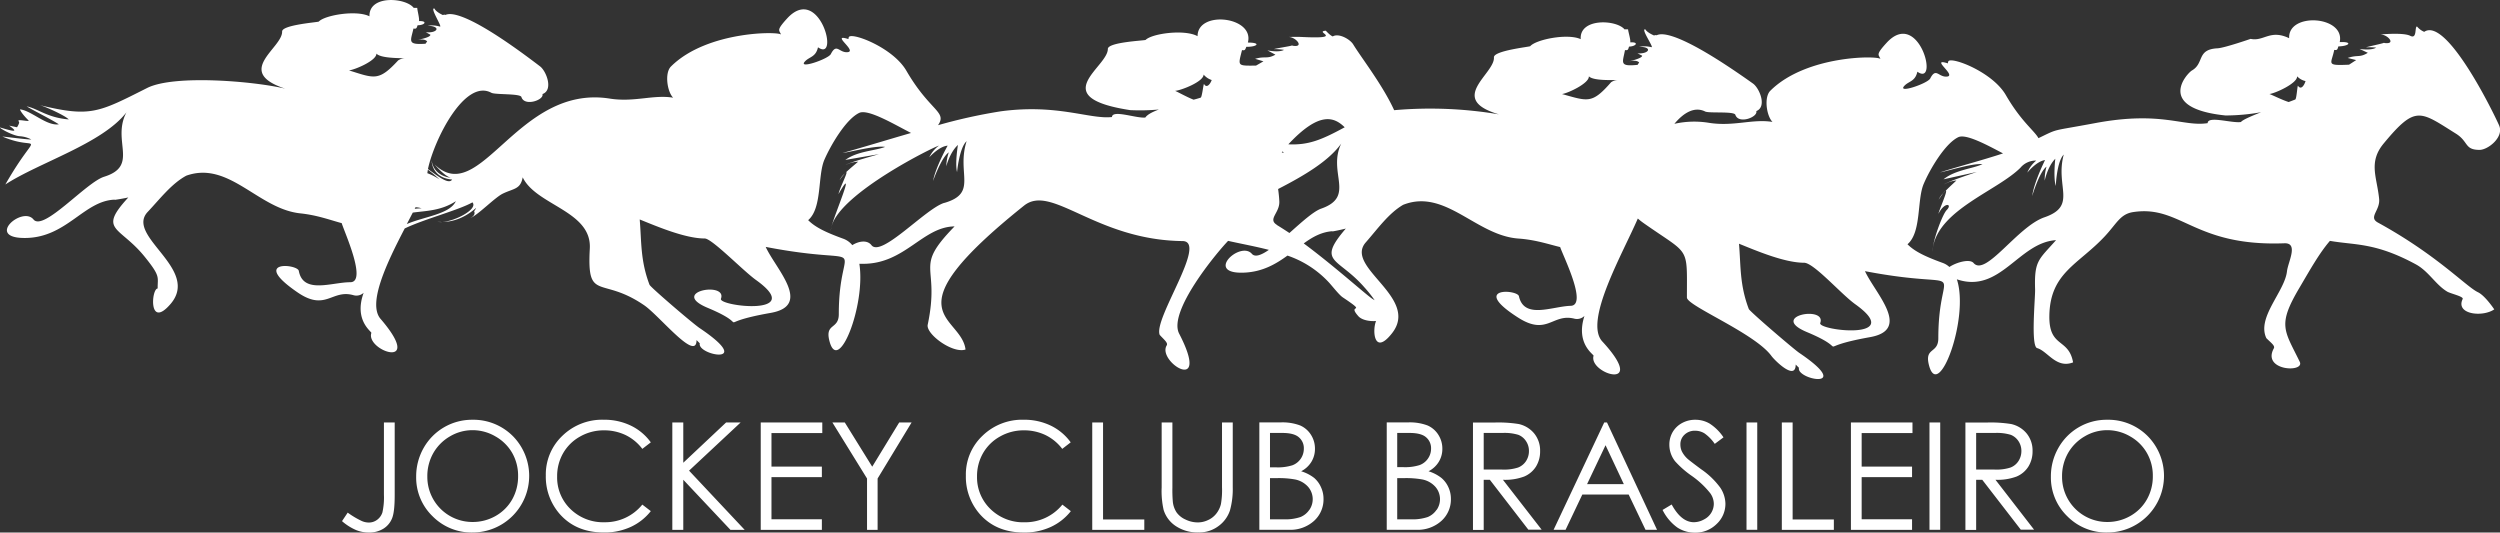 <svg xmlns="http://www.w3.org/2000/svg" viewBox="0 0 765.97 163.16"><rect x="0" y="0" width="765.97" height="163.16" fill="#333333" stroke="none"/><defs><style>.cls-1{fill:#fff;}</style></defs><g id="Camada_2" data-name="Camada 2"><g id="Camada_1-2" data-name="Camada 1"><path class="cls-1" d="M595.4 59.17a6.57 6.57 0 00-1.41 2c.61-.91 1.07-1.56 1.41-2zM257.24 55.2a24.75 24.75 0 011.62-2.07 6.89 6.89 0 00-1.62 2.07z"/><path class="cls-1" d="M752.42 40.92c4 2.48 2.58 5 7.3 5 2.59 0 7.51-3.91 6-7.45-1.72-3.95-16.15-33.42-22.97-28.71a5.8 5.8 0 01-2.21-1.65c-.79.1.12 4-2.1 2.85-1.88-.94-7.47-.54-9.27-.39 2.22-.16 5.12 3 1.58 2.63l-.36-.08c-.39.24-5.18 1.21-5.44 1.39a19.42 19.42 0 013.08.08c-1.47.91-4.58.48-5.1.4l2.54 1.19c-2.55 1.59-3.08.51-6.15 1.58l2.58.65-2.18 1.41c-7.32.33-5.4-.19-4.54-4.54 1.05.21 1-.31 1.27-1.06 3.48-.09 4.45-1.52.41-1.32 1.72-8.07-15.9-9.23-15.49-1.19-5.85-2.82-7.79 1.08-11.8.2 0 0-8.05 2.78-10.13 2.89-6.51.32-4 4.57-7.86 6.79-1.64 1-11.2 11.56 10.28 13.79a62.35 62.35 0 0010.92-1c-3.14 1.24-5.82 2.42-6.16 3-2.74.45-10.22-2-10.22.35-7.52 1.18-14-3.78-34.14-.07-14.26 2.67-11.26 1.57-17.7 4.67-1.24-2.29-5.29-5.07-10-13.21-4.06-7-16.29-11.68-17.57-10.41a1.4 1.4 0 00-.17.71c-5.94-1.89 3.3 4.06-.58 4.06-2.37 0-3.12-2.81-4.84.56-.79 1.57-10.6 4.89-7.79 2.12 1.34-1.32 3.2-1.24 3.85-4.19 6.8 4.79.45-19.61-9.43-8.85-3.53 3.84-2.36 3.57-1.87 5-.16-1.12-22.65-1.38-33.76 9.69-2 2-1.14 7.74.67 9.55-6.12-1-11.89 1.47-19.42.28a27.84 27.84 0 00-10.64.3c2.91-3.47 6.2-5.38 9.44-3.77 1.19.59 8.86-.14 9.24 1 1 3 7 .68 6.42-1.13 3.36-1.34.94-7.05-1-8.43C510.27 6.49 508 11.07 507.43 10.79a.79.79 0 00-.63.09S504.66 10 504.12 9c-1.58-.38 2.76 5.69 1.87 5.46a8.93 8.93 0 00-3.81-.12c4.41 0 3 2.29-.48 2l1.44.72c0 .95-4.55 1.81-4.75 1.93 0 0 2.91-.95 3.83.17a5.44 5.44 0 00-.47.71c-5.74.59-4.58-.65-3.87-4.53 1 .19 1-.33 1.23-1.06 2.26-.07 3.11-1.48.38-1.3.16-.82-.63-3.27-.67-4l-1.08.02c-2.47-3-13.86-3.57-13.43 3-4-1.85-13.67.09-15.47 2.15-.19.21-11.25 1.37-11.12 3.43.33 5.05-14.44 12.78 1.54 17.46a126.67 126.67 0 00-32.11-1.28c-3.49-7.66-10-16-12.51-20.1-1-1.7-4.53-3.59-6.29-2.5 0 0-.72-.19-2.13-1.75-3.86.28 6.17 2.58-7.33 1.92-1.87-.09-3.68 0-4.14 0 2.23-.06 5 3.23 1.44 2.7l-.35-.1c-.42.23-5.21.93-5.5 1.12a19.77 19.77 0 013.07.23c-1.51.84-4.62.25-5.11.15l2.48 1.32c-2.59 1.44-3.13.36-6.23 1.27l2.55.77-2.27 1.31c-5.85.05-5.53.2-4.29-4.76 1 .26 1-.27 1.33-1 3.29.08 4.72-1.3.46-1.3 2.12-7.95-15.42-10-15.41-1.95C363 8.91 353 10.24 351 12.23c-.21.21-11.57.66-11.57 2.77 0 5.64-19.09 14.75 6.83 18.74a63.65 63.65 0 008.81-.19c-2 .75-3.58 1.57-4.15 2.46-2.77.31-10.11-2.5-10.23-.15-6.93.74-16.66-4.09-34.09-1.75a161.27 161.27 0 00-19.2 4.25c2.89-4.19-2.46-4.21-9.7-16.69-4.06-7-16.28-11.67-17.56-10.4-.18.18-.18.71-.18.71-5.96-1.9 3.32 4.02-.56 4.02-2.37 0-3.12-2.81-4.84.56-.8 1.57-10.6 4.89-7.79 2.12 1.34-1.32 3.2-1.24 3.85-4.19 6.8 4.79.44-19.61-9.44-8.85-3.52 3.84-2.35 3.57-1.87 5-.1-1.06-22.63-1.33-33.74 9.74-2 2-1.14 7.74.67 9.55-6.12-1-11.89 1.47-19.42.28-28.35-4.48-39.7 33.78-53.73 20.11 0 0 3 3.61 5 4.13 0 0-5.11-.3-5.84-5.25 0 0-.05 5.29 6.27 5.81-1 1.7-4.52-1.15-7.4-3.22C133 42.85 142.38 24 150.55 28.43c1.18.64 8.87.17 9.21 1.3.9 3 7 .92 6.45-.91 3.41-1.23 1.18-7-.71-8.46C139.33.35 136.89 4.85 136.34 4.55c-.25-.14-.63.07-.63.07s-2.11-.92-2.6-2c-1.58-.44 2.55 5.79 1.67 5.52a9.05 9.05 0 00-3.78-.27c4.41.19 2.95 2.39-.54 2l1.42.77c0 1-4.61 1.65-4.82 1.77 0 0 2.94-.85 3.82.3a5.25 5.25 0 00-.49.69c-5.76.39-4.55-.81-3.71-4.66 1 .22 1-.29 1.27-1 2.25 0 3.15-1.37.42-1.28.19-.81-.52-3.29-.53-4.05h-1.09C124.36-.72 113-1.66 113.2 5c-3.92-2-13.66-.38-15.53 1.61-.2.21-11.3 1-11.23 3.05.15 5.06-14.88 12.28.94 17.51-9.17-2.23-34-4.43-42.34-.19-14.88 7.49-17.27 9.02-32.9 5.22 1.75.45 7.73 3.15 8.93 4.39-6.57-.52-9.49-3.34-12.9-4 2.16 1.33 7.57 4 9.86 5.5-3.76.57-8.46-4.22-11.89-4.58.11.81 2.15 3 2.66 3.41 0 .51-4-.7-3 .36.32.33-.58 1.71-.58 1.71l-2.42-.5c2.58 1.86 2.2 2.06-2.58.62-1.27-.38 3.23 2.36 5.72 2.62a8.92 8.92 0 013.65 1c-.78.1-8.26-.86-8.86-.9 11.74 5.1 11.33-3.5.91 14.69C12 49.77 31.35 44 38.74 34.42c-4.62 8.77 4 16.35-6.83 19.73C26.37 55.88 13.3 71 10.26 67.24 6.81 63-4.82 73.16 8 72.91c12.52-.24 17.79-11.45 27.2-11.74l-.07.07c.94-.13 2.38-.36 4.18-.74-9.41 10.25-2.72 8.62 5 18.14 5 6.17 3.93 6.2 4 9.75-1.93 0-2.88 12.75 4 4.68 9.09-10.73-14-20.73-7.06-28.14 3.77-4 7.32-8.68 11.84-11.11C70.17 49.19 79.07 64 92 65.37c5.21.55 9 2 12.7 3 .7 2.49 7.92 18.14 2.6 18.1-5.63 0-14.41 3.73-15.75-3.48-.39-2.12-15-3.43-.43 6.56 8.7 6 10.49-1 17.17.89a3.25 3.25 0 003.13-.74c-3.08 8.5 2.5 11.89 2.36 12.31-1.81 5.49 16.58 11.7 2.83-4.3C112.53 93 118.54 80.49 124 70c5.93-2.87 16.56-5.62 20.75-8 1.79 2-5 5.63-9.06 6 7.66-.14 11.79-6.67 9.58-3.25 0 0 .69 1.12-1.16 2.06 2.34-.92 7.49-6.29 9.94-7.48 3.36-1.63 5.42-1.27 6.1-5 4.11 8.61 21.2 10.28 20.56 21.81-.91 16.63 3.41 8.27 16.7 17.42 4.69 3.24 16 17.46 16 10.64l1 1c-.9 3.68 17.24 7 .08-4.59-1.7-1.04-15.22-12.61-15.49-13.37-2.83-7.48-2.42-13.19-3-20 5.29 2.14 13.92 5.83 19.92 5.83 2.22 0 11.71 9.86 15.71 12.72 15.67 11.23-11.62 8.07-10.74 5.74 2-5.39-16-2.19-4.07 2.79 15.09 6.3-.28 5 19.3 1.55 12.89-2.27 1.57-13.46-1.52-20.22 33.72 6.5 22.4-4.17 22.4 20.59 0 4.82-4.28 2.68-2.88 8.2 2.7 10.66 11.16-11 9.18-23.61h1.17c12.81 0 18.23-11.35 28-11.46-12.9 13.24-4.24 11.21-8.23 30.12-.6 2.84 7.62 8.93 11.59 7.6-1.36-10.82-24.21-10.39 17.93-44.09 8.48-6.79 21.9 10.56 48.56 10.86 7.85.09-9 23.85-7 28.74 1.22 1.38 2.64 2.43 2.15 3.23-3.09 5 13.74 15.53 3.81-3.61-3.46-6.7 11.24-24.5 15-28.42 4.17.94 8.4 1.7 12.49 2.76-2.32 1.6-4.22 2.34-5.21 1.21-3.59-4.12-14.87 6.44-2.09 5.75 5.45-.3 9.45-2.63 13-5.21a30.83 30.83 0 0112.66 8.19c1 1.08 3.17 3.87 4.25 4.59 8.14 5.44 1 1.55 4.86 5.85 1 1.06 3.17 1.57 5.38 1.42-1.19 2.64-.74 10.86 4.85 3.78 8.72-11-14.75-20.23-8-27.89 3.63-4.13 7-8.92 11.45-11.5 12.91-5.08 22.31 9.42 35.3 10.34 5.23.37 9.11 1.72 12.8 2.61.77 2.47 8.53 17.86 3.21 18-5.63.16-14.27 4.22-15.85-2.94-.47-2.11-15.1-2.92-.21 6.57 8.9 5.68 10.45-1.38 17.18.3a3.25 3.25 0 003.11-.84c-2.78 8.59 2.91 11.8 2.79 12.21-1.63 5.55 17 11.13 2.67-4.39-5.69-6.19 6.18-26.78 10.89-37.66a19.62 19.62 0 001.84 1.45c14.2 10 13.2 6.65 13.2 22.76 0 2.55 20.76 10.89 25.89 17.89 1 1.38 7.44 7.77 7.44 2.64l1 1c-.91 3.68 17.23 7 .07-4.59-1.63-1.1-15.16-12.68-15.44-13.43-2.83-7.48-2.42-13.19-3-20 5.29 2.14 13.92 5.83 19.93 5.83 3 0 11.3 9.57 15.7 12.72 15.68 11.23-11.61 8.07-10.74 5.74 2-5.39-16-2.19-4.07 2.79 15 6.27 0 5 19.3 1.55 12.89-2.27 1.57-13.46-1.52-20.22 33.56 6.42 22.47-4.3 22.47 20.55 0 4.82-4.27 2.68-2.88 8.2 2.9 11.46 12.46-14.47 8.56-26.25 13.28 4.49 18.91-11.29 30.39-12-5.4 6.1-6.69 6.26-6.42 15.08.08 2.54-1.38 17.47.64 18 3.18.9 5.85 6.38 11 4.37-1.37-7.61-7.48-4.3-7.27-14.43.28-13.08 8.89-15.52 17-24.21 3.65-3.92 4.72-6.81 8.68-7.41 14.68-2.23 18.58 10.62 46.33 9.56 4.42-.16 1.12 5.72.8 8.55-.69 6.27-9.34 14.16-6.33 20.51 1.28 1.32 2.75 2.29 2.3 3.12-3.81 6.94 9.59 7.54 7.93 4.12-4.75-9.76-6.9-11.16-.08-22.68 3.21-5.44 6.06-10.57 9.33-14.36 7.85 1.36 13.9.46 26.34 7.2 3.89 2.11 6.06 6.23 9.58 8.34 1.11.66 5.14 1.49 4.75 2.28-2.25 4.67 6 5.67 9.68 3.17 0 0-2.76-4.18-5-5.26-3.63-1.72-12.56-11.43-30.65-21.34-3-1.65.72-3.68.38-7.23-.64-6.65-3.39-11.22 1.39-17 9.78-11.79 11.04-9.96 22.09-3.04zM131.1 52a35 35 0 013.58 3 17.27 17.27 0 00-3.76-1.94c.08-.29.08-.65.18-1.06zm-3.79 11.49a7.35 7.35 0 011.87.34s-.89 0-2.12.15zm-5.3-45C116 25 114.73 24 106.92 21.57c1.8-.19 8.48-3 8.41-5.15 1.31 1.46 7.09 1.35 8.69 1.45a3.62 3.62 0 00-2.02.64zm2.65 50.13c.63-1.2 1.23-2.37 1.81-3.48 3.91-.55 8.62-.51 13.2-3.5-1.87 4.02-9.73 4.7-15.01 7zm164.68-6.47C283.64 63.83 270 79 267 75.11c-1.32-1.69-3.92-1.23-5.87 0a6.28 6.28 0 00-2.68-1.94c-5.51-2-8.66-3.54-10.84-5.72 4.35-3.71 2.85-13.69 5-18.57 1.86-4.28 6.54-12.37 10.68-14.31 2.76-1.21 10.58 3.47 15.84 6.17-7.42 2.15-14.79 4.41-21 6.14 2.32-.28 10-2.35 13.06-1.87C268 46.24 262.75 46.27 259 49l10.29-1.77c-.85.28-9 2.49-10.2 3.31a9.62 9.62 0 013.83-1c-.65.59-2.41 2-3.8 3.33 1.16-1-1.91 4.83-2.21 6.58 5.91-10.27-1.62 7.17-2.17 10.13 2.26-10.31 32.18-25 32.92-24.94a9.31 9.31 0 00-2.94 3.56s3-3.38 5.63-3.57c0 0-3.64 6.43-4.48 10.83 0 0 2.52-7.22 4.83-8.78a14.51 14.51 0 00-.77 4.26s1.09-4.28 3.57-6.53c0 0-.94 5.58-.27 8.33 0 0 .68-7.49 2.93-9.48-3.16 9.91 3.56 15.89-6.82 18.91zm79.54-36.45c-.24.51-.6 4.06-1 4.21-.53.19-1.28.4-2.17.63-1.95-.73-5-2.45-5.68-2.7 1.85-.15 8.75-2.8 8.74-5a5.42 5.42 0 002.48 1.68c-.43 1.25-1.56 2.67-2.37 1.18zM412 39c-7.16 3.88-11.07 5.5-17.27 5.22 9.43-10.09 13.95-8.48 17.27-5.22zm-19.08 7.4a3.22 3.22 0 01.45.35h-.65zm-1.69 22.5c-2.91-1.79.9-3.65.74-7.2-.06-1.33-.21-2.59-.37-3.79 7.77-4 15.43-8.46 19.35-13.94-4.32 8.92 4.53 16.21-6.15 19.95-2.37.83-6.06 4.2-9.74 7.47q-1.99-1.32-3.87-2.47zM418 88a38.57 38.57 0 013.19 4 4.1 4.1 0 00-.43-.26c-1.62-.87-11.36-9.77-21.31-17.16 2.73-2 5.49-3.52 8.81-3.74l-.07.08c.94-.16 2.36-.44 4.15-.89-9.05 10.57-2.42 8.71 5.66 17.97zm75.58-62.76c-5.84 6.69-7.08 5.76-15 3.58 1.8-.26 8.37-3.28 8.23-5.44 1.36 1.42 7.13 1.11 8.74 1.16a3.59 3.59 0 00-1.97.69zm132.81 41.34c-8.3 2.86-18 18.31-21.71 14-1.17-1.36-5.24-.22-7.41 1.22a6.07 6.07 0 00-2-1.23c-5.51-2-8.66-3.55-10.84-5.73 4.35-3.71 2.85-13.69 5-18.57 1.81-4.27 6.5-12.35 10.63-14.27 2.4-1 8.6 2.34 13.64 5-6 2-15.07 4.41-19.29 5.82 2.3-.4 9.89-2.85 13-2.52-3 1.39-8.36 1.75-11.94 4.64l10.19-2.26c-.82.32-8.88 2.93-10 3.8a9.46 9.46 0 013.77-1.19c-.57.57-2.07 1.89-3.34 3.21.93-.57-2 5.91-2.18 7 1.95-3.81 4.36-3 2.55-1.16-1.2 1.2-3.77 8-4.22 11.38 2-11.55 19.77-17.3 26.8-24.33a6.15 6.15 0 014.85-2.19 9.36 9.36 0 00-2.75 3.69s2.82-3.52 5.44-3.84c0 0-3.32 6.6-3.94 11 0 0 2.16-7.33 4.39-9a14.51 14.51 0 00-.56 4.29s.88-4.32 3.25-6.7c0 0-.66 5.62.14 8.34 0 0 .31-7.51 2.45-9.62-2.69 9.87 4.27 15.7-5.92 19.22zm77.66-40.34c-.22.52-.41 4.09-.82 4.25-.4.17-1.12.43-2 .77-2-.61-5.17-2.23-5.91-2.45 1.82-.23 8.6-3.28 8.49-5.43a4.94 4.94 0 002.58 1.46c-.39 1.3-1.39 2.88-2.34 1.4z"/><path class="cls-1" d="M258.86 53.13l.24-.23a2.43 2.43 0 00-.24.23zM595.4 59.17l.63-.67a3 3 0 00-.63.67zM592.18 75.71a13 13 0 00-.18 1.4s.05-.44.18-1.4zM254.72 69.61a13.9 13.9 0 00-.25 1.38s.07-.43.25-1.38zM134 67.94a5.13 5.13 0 001.6.07 12.47 12.47 0 01-1.6-.07zM374.41 149.3a25 25 0 01-.33 5.14 7.69 7.69 0 01-1.48 3 6.72 6.72 0 01-2.51 1.92 7.23 7.23 0 01-3.13.7 8.59 8.59 0 01-3.73-.88 6.69 6.69 0 01-2.75-2.2 7.29 7.29 0 01-1.14-3.25 41.33 41.33 0 01-.13-4.4v-19.9h-3.29v19.87a26.39 26.39 0 00.6 6.93 9.16 9.16 0 003.8 5 12 12 0 006.83 1.9 9.84 9.84 0 006.25-2 9.66 9.66 0 003.44-4.73 24.33 24.33 0 00.86-7.12v-19.85h-3.29zM117.63 151.53a21.24 21.24 0 01-.46 5.46 4.52 4.52 0 01-1.61 2.26 4.22 4.22 0 01-2.57.85 5.37 5.37 0 01-2.19-.49 26 26 0 01-4.27-2.55l-1.74 2.61a16.37 16.37 0 004.28 2.72 10.37 10.37 0 003.92.77 8.18 8.18 0 004.5-1.19 6.62 6.62 0 002.65-3.2q.8-2 .79-7.12v-22.22h-3.3zM144.62 128.61a17 17 0 00-14.82 8.63 17.63 17.63 0 00-2.29 8.79 16.47 16.47 0 005 12.12 16.81 16.81 0 0012.35 5 17.35 17.35 0 0012.24-29.57 17.09 17.09 0 00-12.48-4.97zM156.94 153a13.4 13.4 0 01-5.08 5.08 14.12 14.12 0 01-7.08 1.85A13.81 13.81 0 01130.93 146a14.28 14.28 0 011.83-7.18 13.84 13.84 0 015.1-5.12 13.56 13.56 0 016.92-1.9 13.84 13.84 0 017 1.9 13.65 13.65 0 015.14 5.06 14 14 0 011.82 7.09 14.35 14.35 0 01-1.8 7.15zM306.4 133.74a14.6 14.6 0 017.29-1.89 15.1 15.1 0 016.61 1.44 14.28 14.28 0 015.16 4.24l2.59-2a16.23 16.23 0 00-6.08-5.11 18.73 18.73 0 00-8.33-1.82 17.42 17.42 0 00-12.64 4.94 16.25 16.25 0 00-5.07 12.15 17.32 17.32 0 004.18 11.72q5 5.75 13.62 5.75a19.25 19.25 0 008.22-1.71 16.67 16.67 0 006.14-4.84l-2.59-2a14.63 14.63 0 01-11.56 5.41 14.33 14.33 0 01-10.42-4 13.48 13.48 0 01-4.17-10.02 14.08 14.08 0 011.85-7.17 13.56 13.56 0 015.2-5.09zM337.96 129.43h-3.31v32.91h15.95v-3.18h-12.64v-29.73zM233.08 162.34h18.73v-3.25h-15.44v-12.9h15.44v-3.22h-15.44v-10.29h15.57v-3.25h-18.86v32.91zM226.93 129.43h-4.45l-13.13 12.35v-12.35h-3.36v32.91h3.36v-15.35l14.45 15.35h4.36l-17.04-18.14 15.81-14.77zM177.75 133.74a14.57 14.57 0 017.29-1.89 15.13 15.13 0 016.61 1.44 14.25 14.25 0 015.15 4.24l2.6-2a16.19 16.19 0 00-6.09-5.11 18.65 18.65 0 00-8.32-1.82 17.46 17.46 0 00-12.69 4.93 16.29 16.29 0 00-5.07 12.15 17.33 17.33 0 004.19 11.72q5 5.75 13.62 5.75a19.25 19.25 0 008.22-1.71 16.67 16.67 0 006.14-4.84l-2.6-2a14.62 14.62 0 01-11.56 5.41 14.31 14.31 0 01-10.41-4A13.44 13.44 0 01170.7 146a14.08 14.08 0 011.85-7.17 13.56 13.56 0 015.2-5.09zM267.24 142.99l-8.41-13.56h-3.8l10.62 17.18v15.73h3.24v-15.73l10.42-17.18h-3.8l-8.27 13.56zM567.1 162.34h18.73v-3.25h-15.44v-12.9h15.44v-3.22h-15.44v-10.29h15.57v-3.25H567.1v32.91zM591.17 129.43h3.29v32.9h-3.29zM402.66 146.44a12.37 12.37 0 00-4-2.05 7.94 7.94 0 003.15-2.91 7.61 7.61 0 001.08-4 7.83 7.83 0 00-1.23-4.27 7.4 7.4 0 00-3.32-2.86 15.32 15.32 0 00-6-.93h-6.49v32.9h9a10.83 10.83 0 007.77-2.74 8.85 8.85 0 002.89-6.69 8.5 8.5 0 00-.77-3.61 8.08 8.08 0 00-2.08-2.84zm-13.55-13.79h3.8c2.3 0 4 .43 5 1.29a4.36 4.36 0 011.57 3.55 5.41 5.41 0 01-3.49 5.06 14.73 14.73 0 01-5 .64h-1.88zm12.05 23.55a6 6 0 01-2.7 2.21 14.61 14.61 0 01-5.28.7h-4.07V146.5H391a27.82 27.82 0 015.84.41 7.26 7.26 0 013.93 2.23 5.76 5.76 0 01.42 7.06zM617.87 146a7.87 7.87 0 003.62-3.07 8.79 8.79 0 001.26-4.72 8.24 8.24 0 00-1.83-5.43 8.52 8.52 0 00-4.77-2.87 39.42 39.42 0 00-7.42-.45h-6.55v32.9h3.29V147h1.87l11.81 15.29h4.07L611.39 147a16.51 16.51 0 006.48-1zm-12.4-2.13v-11.22h5.78a14.53 14.53 0 014.84.58 5.09 5.09 0 012.35 1.94 5.37 5.37 0 01.89 3 5.6 5.6 0 01-.89 3.08 5.05 5.05 0 01-2.45 2 14.09 14.09 0 01-4.87.62zM645.48 128.61a16.92 16.92 0 00-14.82 8.63 17.53 17.53 0 00-2.29 8.79 16.47 16.47 0 005 12.12 16.79 16.79 0 0012.34 5A17.35 17.35 0 00658 133.59a17.07 17.07 0 00-12.52-4.98zM657.79 153a13.33 13.33 0 01-5.08 5.08 14.06 14.06 0 01-7.07 1.85A13.81 13.81 0 01631.79 146a14.28 14.28 0 011.83-7.18 13.84 13.84 0 015.1-5.12 13.51 13.51 0 016.92-1.9 13.84 13.84 0 017 1.9 13.55 13.55 0 015.13 5.06 13.92 13.92 0 011.83 7.09 14.25 14.25 0 01-1.81 7.15zM549.24 129.43h-3.31v32.91h15.94v-3.18h-12.63v-29.73zM441.64 146.44a12.37 12.37 0 00-3.95-2.05 7.94 7.94 0 003.15-2.91 7.61 7.61 0 001.08-4 7.83 7.83 0 00-1.23-4.27 7.4 7.4 0 00-3.32-2.86 15.32 15.32 0 00-6-.93h-6.49v32.9h9a10.83 10.83 0 007.77-2.74 8.85 8.85 0 002.89-6.69 8.5 8.5 0 00-.77-3.61 8.08 8.08 0 00-2.13-2.84zm-13.55-13.79h3.8c2.3 0 4 .43 5 1.29a4.36 4.36 0 011.57 3.55 5.26 5.26 0 01-.94 3 5.36 5.36 0 01-2.55 2 14.73 14.73 0 01-5 .64h-1.88zm12.05 23.55a6 6 0 01-2.7 2.21 14.61 14.61 0 01-5.28.7h-4.07V146.5H430a27.82 27.82 0 015.84.41 7.26 7.26 0 013.93 2.23 5.76 5.76 0 01.42 7.06zM467 146a7.87 7.87 0 003.62-3.07 8.78 8.78 0 001.25-4.72 8.24 8.24 0 00-1.83-5.43 8.52 8.52 0 00-4.76-2.87 39.55 39.55 0 00-7.43-.45h-6.55v32.9h3.29V147h1.88l11.8 15.29h4.08L460.48 147a16.58 16.58 0 006.52-1zm-12.41-2.13v-11.22h5.79a14.46 14.46 0 014.83.58 5 5 0 012.35 1.94 5.29 5.29 0 01.89 3 5.59 5.59 0 01-.88 3.08 5.12 5.12 0 01-2.46 2 14 14 0 01-4.86.62zM535.11 129.43h3.29v32.9h-3.29zM521.18 143.75c-2.4-1.78-3.82-2.87-4.26-3.29a7.9 7.9 0 01-1.63-2.19 5 5 0 01-.44-2.08 3.94 3.94 0 011.26-3 4.51 4.51 0 013.26-1.22 5.45 5.45 0 012.84.79 12.73 12.73 0 013.17 3.24l2.68-2a14.71 14.71 0 00-4.28-4.24 8.61 8.61 0 00-4.35-1.15 8.34 8.34 0 00-4.06 1 7.42 7.42 0 00-2.9 2.79 7.66 7.66 0 00-1 3.91 8.24 8.24 0 001.74 5 29 29 0 005.12 4.49 26.92 26.92 0 015.64 5.28 5.62 5.62 0 011.12 3.24 5.31 5.31 0 01-.76 2.75 5.43 5.43 0 01-2.22 2.07 6.48 6.48 0 01-3.11.86q-3.87 0-6.82-5.43l-2.79 1.67a14.58 14.58 0 004.49 5.36 9.69 9.69 0 005.44 1.6 9.19 9.19 0 006.61-2.63 8.43 8.43 0 002.72-6.23 9.15 9.15 0 00-1.59-4.94 24.05 24.05 0 00-5.88-5.65zM491.52 129.43L476 162.33h3.67l5.14-10.82H499l5.17 10.82h3.53l-15.34-32.9zm-5.26 18.9l5.66-11.92 5.6 11.92z"/></g></g></svg>